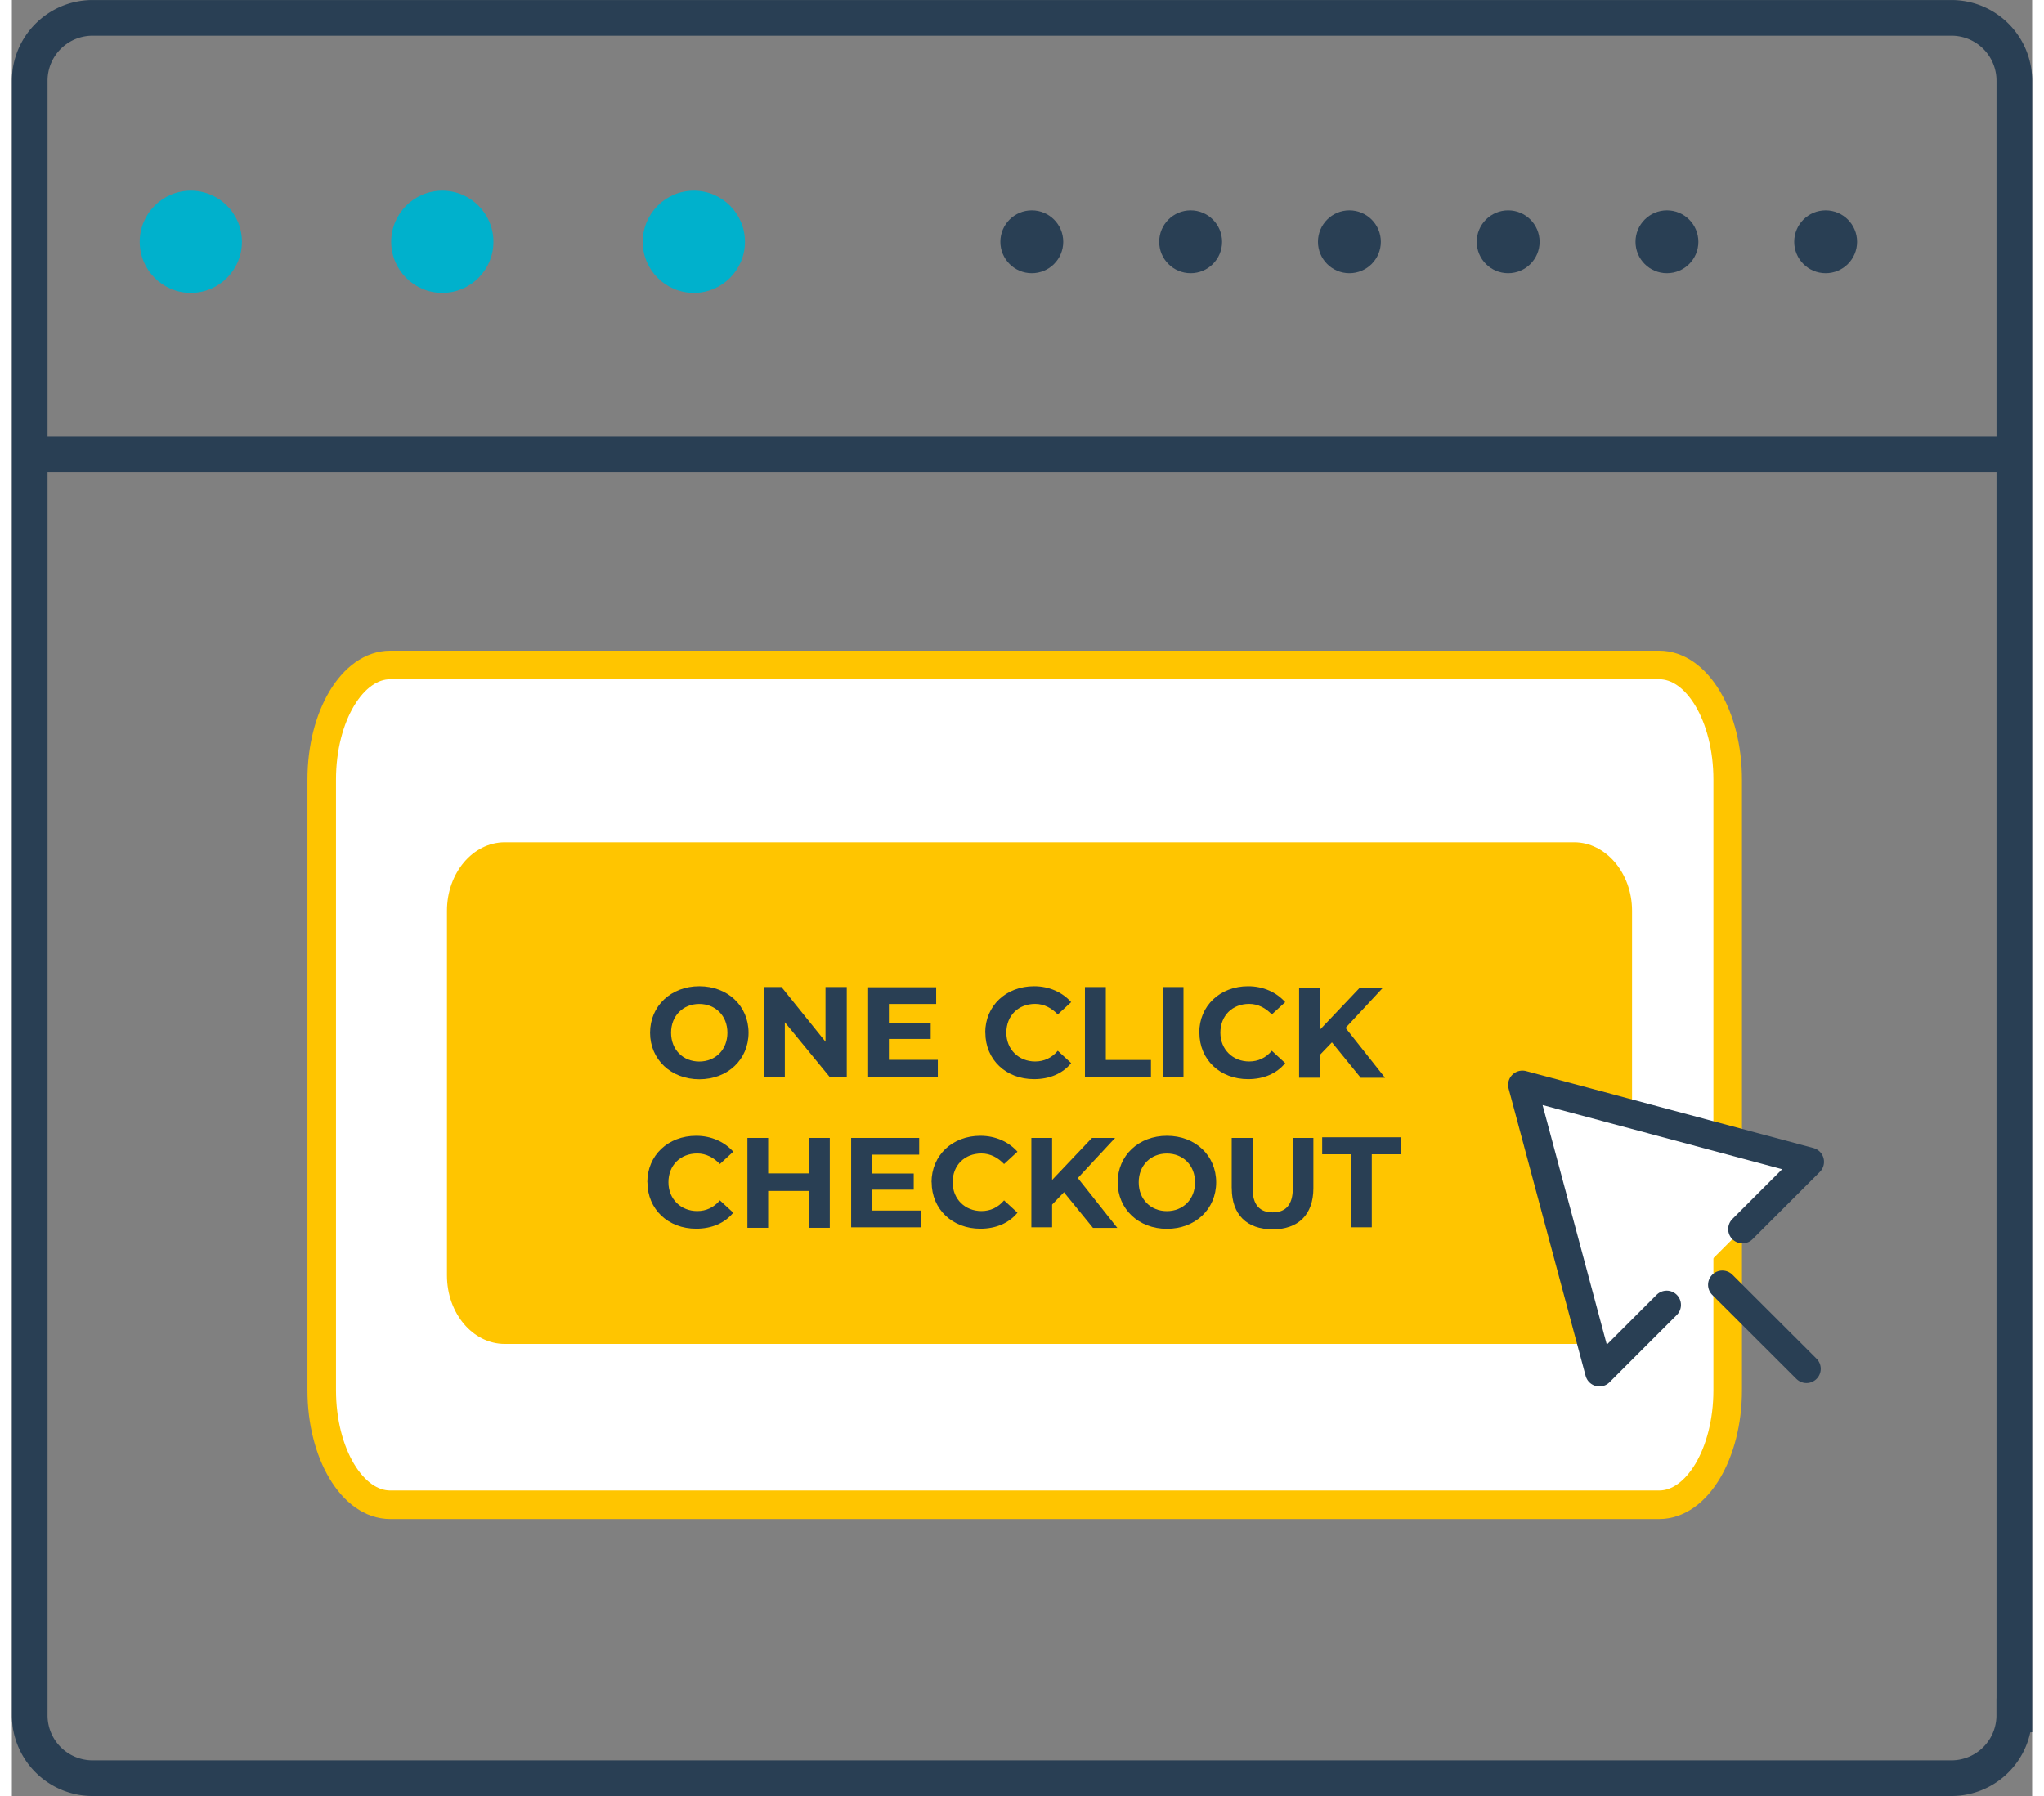 <svg xmlns="http://www.w3.org/2000/svg" xmlns:xlink="http://www.w3.org/1999/xlink" width="33" height="29" viewBox="0 0 32.13 28.567"><rect x="0" y="0" width="32.13" height="28.567" fill="#808080" stroke="none"/><g fill="none" stroke="#293f54" stroke-width=".567" stroke-miterlimit="10"><path d="M31.846 27.284a1 1 0 0 1-1 1H1.284a1 1 0 0 1-1-1v-26a1 1 0 0 1 1-1h29.563a1 1 0 0 1 1 1v26z"/><path d="M.096 7.22h31.688"/></g><g fill="#00b1cc"><circle cx="2.846" cy="3.846" r=".813"/><circle cx="6.846" cy="3.846" r=".813"/><circle cx="10.846" cy="3.846" r=".813"/></g><g fill="#293f54"><circle cx="16.221" cy="3.846" r=".5"/><circle cx="18.747" cy="3.846" r=".5"/><circle cx="21.272" cy="3.846" r=".5"/><circle cx="23.797" cy="3.846" r=".5"/><circle cx="26.322" cy="3.846" r=".5"/><circle cx="28.846" cy="3.846" r=".5"/></g><path fill="#fff" stroke="#ffc500" stroke-width=".454" stroke-linejoin="round" stroke-miterlimit="10" d="M27.288 22.112c0 1.007-.488 1.823-1.09 1.823H6.018c-.603 0-1.09-.816-1.09-1.823V12.4c0-1.007.488-1.823 1.09-1.823h20.18c.604 0 1.09.816 1.09 1.823v9.713z"/><path fill="#ffc500" d="M25.77 20.287c0 .602-.4 1.09-.92 1.09H7.84c-.508 0-.92-.487-.92-1.09v-5.8c0-.603.413-1.09.92-1.09h17.007c.5 0 .92.487.92 1.09v5.8z"/><g fill="#293f54"><use xlink:href="#B"/><path d="M13.278 15.7v1.43h-.272l-.713-.87v.87h-.327V15.7h.274l.7.87v-.87h.327zm1.448 1.167v.266h-1.108v-1.43H14.7v.266h-.752v.3h.665v.257h-.665v.332h.778z"/><use xlink:href="#C"/><path d="M17.068 15.7h.33v1.16h.718v.27h-1.05V15.7zm1.235 0h.33v1.43h-.33V15.7z"/><use xlink:href="#C" x="3.404"/><path d="M20.994 16.58l-.192.2v.362h-.33v-1.43h.33v.668l.634-.668h.368l-.593.638.628.793h-.387l-.458-.563z"/><use xlink:href="#D"/><path d="M13.008 18.1v1.43h-.33v-.587h-.65v.587h-.33V18.1h.33v.564h.65V18.1h.33zm1.448 1.156v.266h-1.108V18.1h1.082v.266h-.752v.3h.665v.257h-.665v.332h.778z"/><use xlink:href="#D" x="4.52"/><path d="M16.736 18.96l-.192.2v.362h-.33V18.1h.33v.668l.634-.668h.368l-.593.638.628.793h-.387l-.458-.562z"/><use xlink:href="#B" x="7.437" y="2.379"/><path d="M19.4 18.892V18.1h.332v.8c0 .272.12.384.32.384s.32-.112.32-.384v-.8h.327v.8c0 .42-.24.654-.648.654s-.65-.232-.65-.653zm1.897-.532h-.458v-.27h1.247v.27h-.458v1.162h-.33V18.36z"/></g><path d="M27.523 19.55l1.07-1.07-4.57-1.224 1.225 4.57 1.07-1.07m.885-.32l1.338 1.336" stroke="#293f54" stroke-miterlimit="10" fill="#fff" stroke-width=".454" stroke-linejoin="round" stroke-linecap="round"/><defs ><path id="B" d="M10.15 16.427c0-.425.332-.74.783-.74s.783.313.783.74-.333.74-.783.74-.783-.315-.783-.74zm1.23 0c0-.272-.192-.458-.448-.458s-.448.186-.448.458.192.458.448.458.448-.186.448-.458z"/><path id="C" d="M15.48 16.427c0-.43.332-.74.777-.74.247 0 .454.1.59.253l-.213.196c-.096-.1-.217-.168-.36-.168-.268 0-.458.188-.458.458s.2.458.458.458c.143 0 .264-.057.36-.17l.213.196c-.135.166-.342.255-.59.255-.444.001-.775-.308-.775-.74z"/><path id="D" d="M10.106 18.806c0-.43.332-.74.777-.74.247 0 .454.1.59.253l-.213.196c-.096-.1-.217-.168-.36-.168-.268 0-.458.188-.458.458s.2.458.458.458c.143 0 .264-.057.36-.17l.213.196c-.135.166-.342.255-.59.255-.443.001-.775-.308-.775-.74z"/></defs></svg>